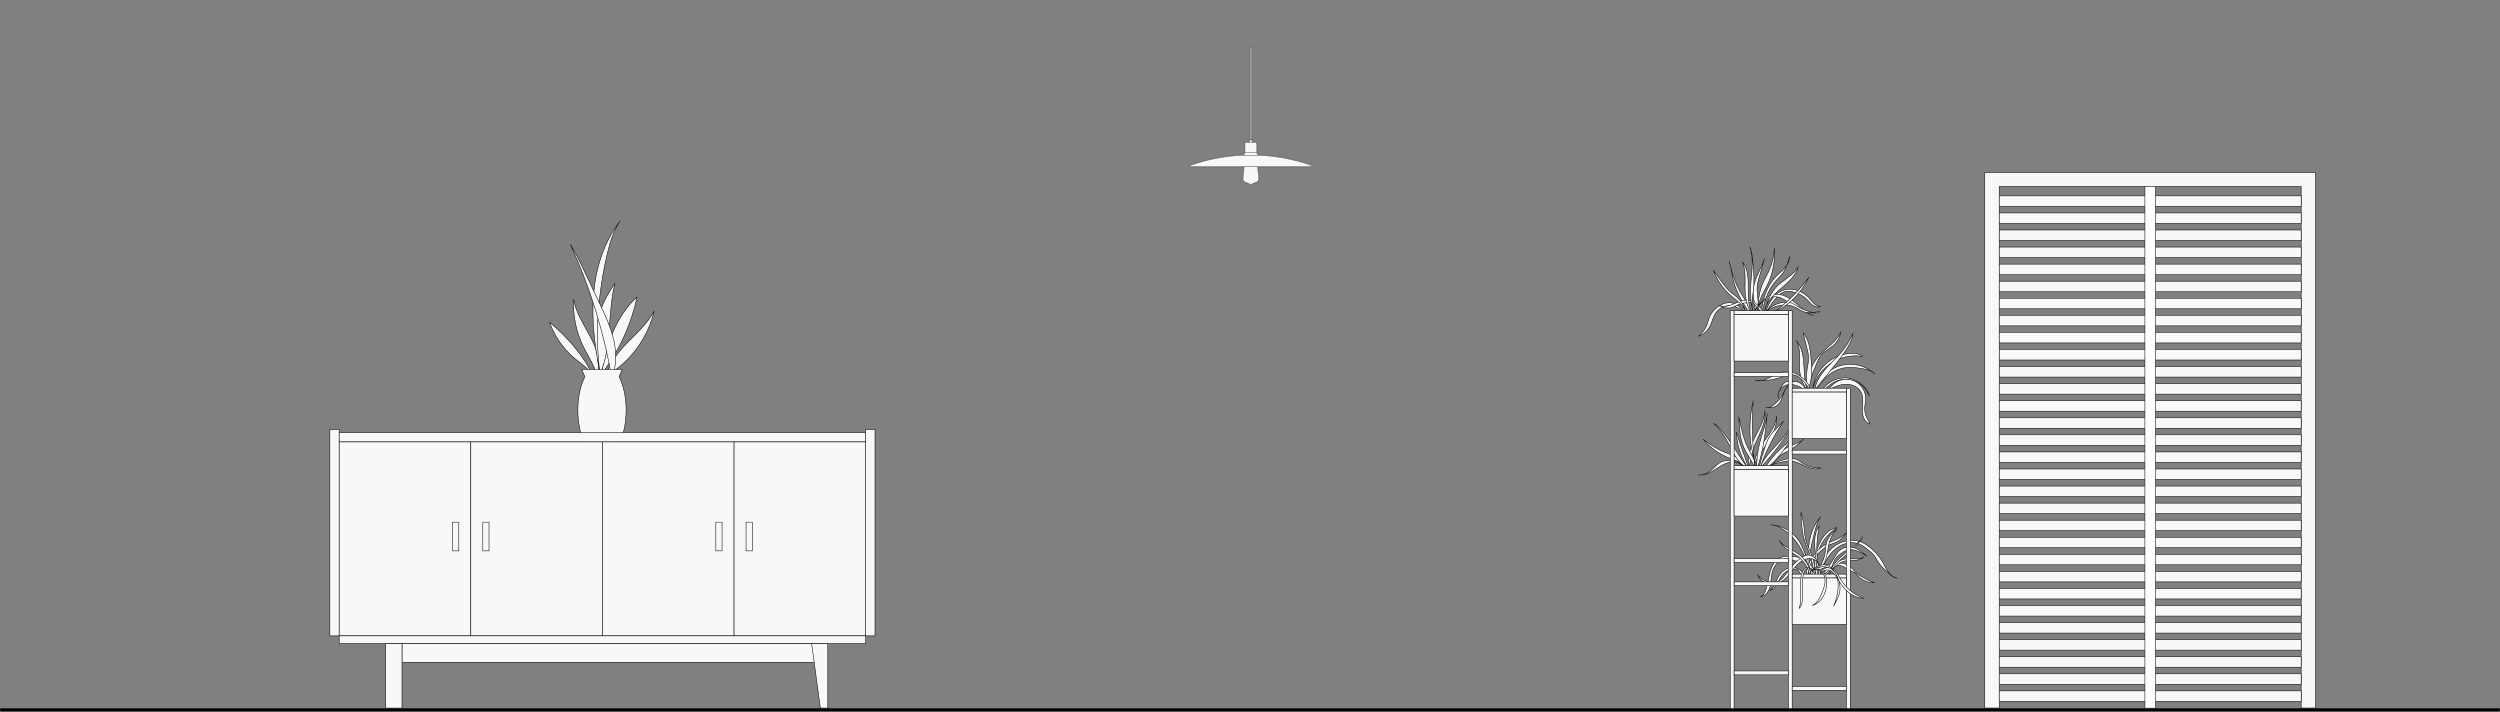 <svg width="1440" height="410" viewBox="0 0 1440 410" fill="none" xmlns="http://www.w3.org/2000/svg">
<rect x="0" y="0" width="1440" height="410" fill="#808080" stroke="none"/>
<g clip-path="url(#clip0_14_33929)">
<path d="M1006.72 269.309C1003.46 266.12 998.768 265.029 994.574 263.233C989.346 260.978 984.679 257.444 981.102 253.006C984.248 255.376 987.422 257.775 990.984 259.441C994.186 260.935 997.662 261.84 1000.71 263.607C1003.13 265.014 1005.25 266.939 1006.72 269.309Z" fill="#F8F8F8" stroke="#040000" stroke-width="0.3" stroke-linecap="round" stroke-linejoin="round"/>
<path d="M1006.88 270.083C1003.57 268.388 1001.09 265.372 999.17 262.183C997.246 258.979 995.766 255.532 993.842 252.343C991.975 249.241 989.677 246.382 987.034 243.883C988.413 244.544 989.533 245.635 990.567 246.77C993.842 250.332 996.528 254.412 999.185 258.462C1001.55 262.082 1003.92 265.702 1006.88 270.097V270.083Z" fill="#F8F8F8" stroke="#040000" stroke-width="0.3" stroke-linecap="round" stroke-linejoin="round"/>
<path d="M1007.17 269.853C1006.78 264.337 1007.76 258.75 1009.96 253.679C1012.46 247.962 1016.58 242.59 1016.51 236.342C1017.08 240.105 1016.07 243.94 1014.65 247.46C1013.23 250.993 1011.38 254.34 1010.16 257.945C1008.62 262.456 1008.05 267.296 1007.17 269.853Z" fill="#F8F8F8" stroke="#040000" stroke-width="0.3" stroke-linecap="round" stroke-linejoin="round"/>
<path d="M1009.51 270.257C1010.3 265.215 1012.14 260.346 1014.88 256.036C1016.55 253.422 1018.55 251.009 1020.2 248.38C1021.83 245.737 1023.14 242.793 1023.21 239.676C1023.84 245.321 1021.02 250.765 1017.84 255.476C1014.67 260.188 1010.99 264.77 1009.5 270.257H1009.51Z" fill="#F8F8F8" stroke="#040000" stroke-width="0.3" stroke-linecap="round" stroke-linejoin="round"/>
<path d="M1013.73 269.438C1016.41 262.169 1023.1 257.286 1027.77 251.109C1030.12 247.992 1032.05 244.444 1035.19 242.117C1032.89 243.87 1031.51 246.513 1030.02 248.983C1026.92 254.126 1023.11 258.794 1019.32 263.434C1017.5 265.674 1015.57 267.987 1013.72 269.438H1013.73Z" fill="#F8F8F8" stroke="#040000" stroke-width="0.3" stroke-linecap="round" stroke-linejoin="round"/>
<path d="M1018.75 268.991C1021.39 263.547 1026.04 259.094 1031.59 256.681C1034.39 255.46 1037.56 254.642 1039.5 252.271C1037.03 254.713 1034.53 257.184 1031.53 258.936C1029.52 260.1 1027.31 260.933 1025.51 262.398C1023.13 264.352 1021.62 267.311 1018.75 268.991Z" fill="#F8F8F8" stroke="#040000" stroke-width="0.3" stroke-linecap="round" stroke-linejoin="round"/>
<path d="M1010.49 269.079C1009.07 265.273 1006.42 262.055 1004.73 258.364C1002.13 252.718 1001.84 246.326 1001.6 240.121C1002.86 246.47 1004.15 252.905 1007.14 258.651C1009.17 262.543 1012.04 266.565 1010.5 269.079H1010.49Z" fill="#F8F8F8" stroke="#040000" stroke-width="0.3" stroke-linecap="round" stroke-linejoin="round"/>
<path d="M1012.9 271.018C1013.96 265.976 1015.37 260.991 1017.12 256.136C1017.7 254.556 1018.3 252.962 1019.18 251.525C1020.35 249.601 1021.96 247.992 1023.56 246.397C1024.81 245.148 1026.06 243.898 1027.32 242.648C1022.48 249.773 1018.44 257.443 1015.28 265.459C1014.57 267.269 1013.86 269.179 1012.89 271.003L1012.9 271.018Z" fill="#F8F8F8" stroke="#040000" stroke-width="0.3" stroke-linecap="round" stroke-linejoin="round"/>
<path d="M1011.81 270.485C1011.72 265.285 1012.33 260.086 1013.6 255.058C1015.04 249.427 1017.31 243.983 1017.94 238.209C1016.82 249.427 1015.64 260.876 1011.79 270.499L1011.81 270.485Z" fill="#F8F8F8" stroke="#040000" stroke-width="0.3" stroke-linecap="round" stroke-linejoin="round"/>
<path d="M1010.89 270.644C1011.15 266.062 1009.55 261.609 1008.74 257.099C1008.15 253.895 1007.96 250.62 1007.96 247.374C1007.96 241.815 1008.53 236.256 1009.86 230.855C1008.85 243.338 1009.44 255.95 1010.89 270.644Z" fill="#F8F8F8" stroke="#040000" stroke-width="0.3" stroke-linecap="round" stroke-linejoin="round"/>
<path d="M1007.44 270.299C1002.99 264.122 1000.42 256.595 1000.15 248.982C1002.49 256.725 1005.52 264.266 1007.44 270.299Z" fill="#F8F8F8" stroke="#040000" stroke-width="0.3" stroke-linecap="round" stroke-linejoin="round"/>
<path d="M1015.82 270.787C1019.72 264.151 1025.02 258.333 1031.27 253.852C1026.73 260.574 1021.53 267.296 1015.82 270.787Z" fill="#F8F8F8" stroke="#040000" stroke-width="0.3" stroke-linecap="round" stroke-linejoin="round"/>
<path d="M1017.6 269.711C1020.99 267.011 1025.04 265.172 1029.3 264.396C1030.9 264.109 1032.55 263.965 1034.1 264.425C1035.87 264.942 1037.3 266.177 1038.87 267.125C1041.87 268.95 1045.47 269.797 1048.96 269.481C1046.16 270.76 1042.86 269.84 1040.06 268.576C1037.26 267.312 1034.49 265.675 1031.4 265.517C1030.12 265.459 1028.84 265.646 1027.59 265.876C1023.84 266.551 1019.9 267.628 1017.6 269.697V269.711Z" fill="#F8F8F8" stroke="#040000" stroke-width="0.3" stroke-linecap="round" stroke-linejoin="round"/>
<path d="M1005.69 269.954C1003.64 268.029 1001.22 266.406 998.51 265.659C995.795 264.912 992.736 265.142 990.366 266.65C989.073 267.469 988.039 268.618 986.933 269.681C984.564 271.965 981.49 273.961 978.215 273.588C981.476 273.99 984.65 272.453 987.45 270.715C990.251 268.977 992.98 266.98 996.197 266.262C999.4 265.544 1003.31 266.564 1005.69 269.954Z" fill="#F8F8F8" stroke="#040000" stroke-width="0.3" stroke-linecap="round" stroke-linejoin="round"/>
<path d="M1004.07 180.049C1002.23 177.55 999.142 176.027 996.039 176.085C992.937 176.157 989.906 177.808 988.183 180.394C986.603 182.764 986.129 185.723 984.75 188.222C983.357 190.736 981.045 192.718 978.345 193.71C980.039 192.072 981.763 190.363 982.768 188.222C983.472 186.714 983.774 185.034 984.348 183.468C985.569 180.121 988.082 177.248 991.242 175.611C993.109 174.634 995.264 174.074 997.332 174.419C1000.76 174.979 1003.34 177.808 1004.08 180.049H1004.07Z" fill="#F8F8F8" stroke="#040000" stroke-width="0.3" stroke-linecap="round" stroke-linejoin="round"/>
<path d="M1016.39 181.141C1018.23 175.956 1020.61 170.383 1025.5 167.855C1031 164.996 1038.19 167.223 1042.26 171.92C1044.05 173.988 1045.93 176.76 1048.66 176.487C1047.16 177.292 1045.24 176.703 1043.89 175.654C1042.54 174.62 1041.55 173.184 1040.3 172.02C1038.62 170.44 1036.5 169.377 1034.32 168.616C1032.13 167.855 1029.7 167.395 1027.54 168.171C1025.88 168.76 1024.53 169.98 1023.36 171.288C1020.48 174.448 1018.29 178.197 1016.38 181.156L1016.39 181.141Z" fill="#F8F8F8" stroke="#040000" stroke-width="0.3" stroke-linecap="round" stroke-linejoin="round"/>
<path d="M1010.37 182.376C1011.98 177.981 1009.83 173.154 1009.78 168.471C1009.71 161.62 1014.12 155.63 1016.29 149.123C1015.24 152.858 1014.19 156.592 1013.14 160.327C1012.7 161.936 1012.24 163.559 1012.11 165.211C1011.84 168.543 1012.86 171.861 1012.63 175.194C1012.44 177.823 1011.45 180.379 1010.4 182.376H1010.37Z" fill="#F8F8F8" stroke="#040000" stroke-width="0.3" stroke-linecap="round" stroke-linejoin="round"/>
<path d="M1009.17 182.535C1004.77 175.928 1000.3 169.134 998.38 161.434C997.475 157.8 997.145 154.023 995.953 150.475C997.361 155.89 998.782 161.377 1001.4 166.333C1002.86 169.134 1004.7 171.733 1006.14 174.549C1007.57 177.364 1008.64 180.481 1009.17 182.535Z" fill="#F8F8F8" stroke="#040000" stroke-width="0.3" stroke-linecap="round" stroke-linejoin="round"/>
<path d="M1014.54 182.492C1014.47 173.873 1017.3 165.025 1023.33 158.877C1024.95 157.225 1026.79 155.76 1028.28 153.993C1029.78 152.212 1030.94 150 1030.84 147.688C1029.83 151.221 1028.77 154.826 1026.56 157.757C1025.41 159.265 1024 160.543 1022.75 161.965C1017.77 167.639 1015.73 175.238 1014.54 182.506V182.492Z" fill="#F8F8F8" stroke="#040000" stroke-width="0.3" stroke-linecap="round" stroke-linejoin="round"/>
<path d="M1009.71 180.596C1011.25 177.523 1013.42 174.779 1016.05 172.553C1017.47 171.346 1019.05 170.297 1020.83 169.795C1025.25 168.559 1029.88 170.944 1033.45 173.831C1037.03 176.704 1040.28 180.223 1044.57 181.846C1039.9 180.051 1035.45 177.724 1031.31 174.923C1028.91 173.299 1026.5 171.461 1023.63 171.016C1020.48 170.542 1017.28 171.906 1014.93 174.032C1012.57 176.158 1010.98 178.988 1009.71 180.596Z" fill="#F8F8F8" stroke="#040000" stroke-width="0.3" stroke-linecap="round" stroke-linejoin="round"/>
<path d="M1016.55 182.32C1014.7 180.007 1012.77 177.752 1010.78 175.569C1010.33 175.08 1009.87 174.578 1009.25 174.333C1008.53 174.032 1007.73 174.118 1006.97 174.218C1005.03 174.448 1003.06 174.678 1001.27 175.454C1000.25 175.885 999.314 176.488 998.28 176.89C995.68 177.896 992.592 177.522 990.309 175.928C992.923 177.12 995.982 176.215 998.61 175.08C1001.24 173.946 1003.98 172.595 1006.83 172.926C1010.36 173.328 1013.03 176.186 1015.39 178.858C1016.29 179.878 1017.18 180.912 1016.55 182.334V182.32Z" fill="#F8F8F8" stroke="#040000" stroke-width="0.3" stroke-linecap="round" stroke-linejoin="round"/>
<path d="M1010.04 182.564C1007.59 178.973 1005.93 174.808 1005.39 170.484C1004.57 163.92 1006.25 156.91 1003.61 150.834C1007.01 154.971 1007.04 160.86 1006.97 166.218C1006.9 171.576 1007.1 177.508 1010.03 182.55L1010.04 182.564Z" fill="#F8F8F8" stroke="#040000" stroke-width="0.3" stroke-linecap="round" stroke-linejoin="round"/>
<path d="M1005.71 183.626C1006.39 180.997 1005.25 178.168 1003.49 176.085C1001.76 173.988 999.458 172.436 997.389 170.67C992.678 166.648 989.03 161.405 986.876 155.602C988.93 158.675 991.099 161.663 993.397 164.565C994.301 165.714 995.235 166.849 996.312 167.811C997.274 168.659 998.337 169.377 999.343 170.181C1003.19 173.269 1005.95 177.694 1005.69 183.626H1005.71Z" fill="#F8F8F8" stroke="#040000" stroke-width="0.3" stroke-linecap="round" stroke-linejoin="round"/>
<path d="M1010.59 180.998C1007.64 175.137 1007.99 168.228 1008.61 161.707C1009.22 155.186 1010.03 148.406 1007.87 142.215C1009.2 145.131 1009.48 148.406 1009.74 151.595C1010.19 156.895 1010.62 162.253 1009.93 167.524C1009.6 170.024 1009.02 172.509 1009.09 175.022C1009.17 177.608 1009.94 180.15 1010.59 180.998Z" fill="#F8F8F8" stroke="#040000" stroke-width="0.3" stroke-linecap="round" stroke-linejoin="round"/>
<path d="M1012.33 181.04C1012.6 175.108 1012.92 169.032 1015.18 163.545C1016.26 160.945 1017.77 158.532 1018.95 155.975C1020.83 151.91 1021.88 147.471 1022.04 143.004C1022.57 150.387 1021.09 157.899 1017.8 164.536C1016.49 167.179 1014.9 169.692 1013.89 172.45C1012.87 175.208 1012.47 178.354 1012.33 181.026V181.04Z" fill="#F8F8F8" stroke="#040000" stroke-width="0.3" stroke-linecap="round" stroke-linejoin="round"/>
<path d="M1016.25 180.079C1017.67 175.023 1019.18 169.766 1022.67 165.83C1026.66 161.32 1032.95 158.892 1035.82 153.592C1034.34 159.036 1029.65 162.885 1025.37 166.577C1021.09 170.269 1016.71 174.721 1016.25 180.079Z" fill="#F8F8F8" stroke="#040000" stroke-width="0.3" stroke-linecap="round" stroke-linejoin="round"/>
<path d="M1016.94 179.749C1019.74 176.503 1023.83 174.334 1028.11 174.09C1029.4 174.018 1030.71 174.118 1031.93 174.549C1033.15 174.994 1034.23 175.756 1035.33 176.445C1037.96 178.068 1040.86 179.275 1043.88 180.008C1045.4 180.367 1047.2 180.553 1048.36 179.49C1045.7 179.591 1043.05 180.496 1040.43 180.008C1037.81 179.505 1035.65 177.681 1033.19 176.632C1027.97 174.391 1021.3 176.187 1016.95 179.763L1016.94 179.749Z" fill="#F8F8F8" stroke="#040000" stroke-width="0.3" stroke-linecap="round" stroke-linejoin="round"/>
<path d="M1019.28 180.524C1021.82 179.95 1023.97 178.312 1025.97 176.646C1031.9 171.69 1037.23 166.031 1041.81 159.797C1036.97 170.053 1027.94 178.255 1019.28 180.51V180.524Z" fill="#F8F8F8" stroke="#040000" stroke-width="0.3" stroke-linecap="round" stroke-linejoin="round"/>
<path d="M1039.95 224.29C1038.71 222.351 1036.33 221.417 1034.03 221.173C1030.62 220.8 1026.77 221.92 1025.04 224.879C1024.28 226.172 1023.99 227.723 1024.23 229.188C1023.76 226.789 1025.02 224.419 1026.36 222.365C1026.85 221.604 1027.38 220.843 1028.12 220.326C1029.46 219.406 1031.26 219.478 1032.84 219.823C1036.08 220.527 1039.1 222.25 1039.93 224.276L1039.95 224.29Z" fill="#F8F8F8" stroke="#040000" stroke-width="0.3" stroke-linecap="round" stroke-linejoin="round"/>
<path d="M1049.44 224.923C1052.45 219.982 1058.49 217.066 1064.23 217.741C1069.98 218.431 1075.15 222.668 1076.93 228.184C1075.84 226.288 1074.73 224.363 1073.24 222.769C1069 218.273 1061.59 217.166 1056.22 220.226C1053.29 221.907 1051.06 224.564 1049.45 224.923H1049.44Z" fill="#F8F8F8" stroke="#040000" stroke-width="0.3" stroke-linecap="round" stroke-linejoin="round"/>
<path d="M1045.83 226.072C1047.27 218.977 1052.79 212.858 1059.69 210.703C1066.6 208.548 1074.62 210.43 1079.83 215.443C1078.35 213.504 1075.75 212.901 1073.35 212.455C1070.09 211.866 1066.76 211.378 1063.47 211.737C1056 212.542 1049.24 218.043 1045.83 226.072Z" fill="#F8F8F8" stroke="#040000" stroke-width="0.3" stroke-linecap="round" stroke-linejoin="round"/>
<path d="M1043.94 225.253C1044.4 219.91 1046.72 214.739 1050.43 210.86C1054.12 206.968 1059.16 204.382 1064.48 203.65C1067.36 203.248 1070.55 203.463 1072.84 205.287C1066.19 204.196 1059.12 205.876 1053.68 209.869C1048.23 213.863 1044.48 220.082 1043.95 225.268L1043.94 225.253Z" fill="#F8F8F8" stroke="#040000" stroke-width="0.3" stroke-linecap="round" stroke-linejoin="round"/>
<path d="M1041.88 224.722C1040.76 217.741 1042.93 210.3 1047.6 205C1051.78 200.274 1057.93 196.999 1060.25 191.139C1059.87 194.04 1058.42 196.798 1056.26 198.78C1054.05 200.806 1051.16 202.027 1049.19 204.282C1047.87 205.804 1047.08 207.686 1046.31 209.539C1044.07 214.883 1041.78 220.441 1041.88 224.722Z" fill="#F8F8F8" stroke="#040000" stroke-width="0.3" stroke-linecap="round" stroke-linejoin="round"/>
<path d="M1041.14 225.052C1038.64 221.791 1037.06 217.813 1036.66 213.719C1036.35 210.76 1036.66 207.772 1036.61 204.799C1036.58 201.825 1036.18 198.751 1034.65 196.209C1038.03 200.001 1038.75 205.416 1039.05 210.487C1039.36 215.557 1039.47 220.887 1041.14 225.038V225.052Z" fill="#F8F8F8" stroke="#040000" stroke-width="0.3" stroke-linecap="round" stroke-linejoin="round"/>
<path d="M1041.41 225.01C1040.45 221.017 1040.26 216.851 1040.88 212.786C1041.21 210.632 1041.75 208.491 1041.74 206.308C1041.74 204.34 1041.25 202.415 1040.78 200.505C1040.06 197.575 1039.33 194.659 1038.61 191.729C1042.27 196.009 1042.83 202.056 1043.23 207.673C1043.61 213.016 1043.92 218.661 1041.41 225.01Z" fill="#F8F8F8" stroke="#040000" stroke-width="0.3" stroke-linecap="round" stroke-linejoin="round"/>
<path d="M1045.4 224.607C1045.82 220.398 1048.1 216.563 1050.83 213.331C1053.56 210.099 1056.79 207.312 1059.59 204.138C1062.78 200.518 1065.41 196.41 1067.33 192C1066.85 196.079 1064.63 199.742 1062.28 203.118C1056.55 211.363 1049.67 218.818 1045.39 224.607H1045.4Z" fill="#F8F8F8" stroke="#040000" stroke-width="0.3" stroke-linecap="round" stroke-linejoin="round"/>
<path d="M1042.7 224.607C1042.2 220.542 1038.68 217.525 1035.06 215.6C1033.41 214.724 1031.64 213.963 1029.78 213.848C1026.47 213.633 1023.4 215.399 1020.47 216.965C1017.54 218.531 1014.19 219.967 1011 219.062C1016.23 219.551 1021.58 218.89 1026.53 217.123C1028.08 216.577 1029.63 215.902 1031.28 215.816C1033.86 215.687 1036.33 217.008 1038.14 218.818C1039.95 220.628 1041.22 222.912 1042.69 224.607H1042.7Z" fill="#F8F8F8" stroke="#040000" stroke-width="0.3" stroke-linecap="round" stroke-linejoin="round"/>
<path d="M1051.18 225.856C1054.52 223.902 1057.98 221.906 1061.83 221.417C1065.68 220.929 1070.03 222.322 1071.89 225.727C1072.98 227.738 1073.05 230.136 1072.94 232.42C1072.82 234.704 1072.56 237.031 1073.05 239.258C1073.54 241.498 1074.99 243.682 1077.2 244.314C1075.65 241.57 1074.06 238.669 1074.04 235.509C1074.04 233.713 1074.54 231.961 1074.63 230.165C1074.85 225.77 1072.2 221.374 1068.22 219.493C1064.25 217.611 1059.18 218.372 1055.92 221.331C1054.03 223.041 1052.7 225.411 1051.18 225.842V225.856Z" fill="#F8F8F8" stroke="#040000" stroke-width="0.3" stroke-linecap="round" stroke-linejoin="round"/>
<path d="M1040.91 225.699C1038.74 223.673 1036.02 222.237 1033.12 221.619C1032.4 221.461 1031.63 221.361 1030.93 221.619C1030.34 221.835 1029.86 222.266 1029.46 222.74C1028.04 224.435 1027.44 226.647 1026.67 228.715C1025.91 230.784 1024.84 232.924 1022.88 233.987C1021.22 234.906 1019.19 234.849 1017.31 234.619C1019.29 235.165 1021.22 233.671 1022.71 232.263C1023.87 231.171 1025.04 230.065 1025.93 228.744C1027.08 227.063 1027.77 225.11 1028.83 223.372C1029.89 221.634 1031.5 220.039 1033.51 219.795C1035.32 219.58 1037.1 220.499 1038.38 221.806C1039.64 223.113 1040.48 224.765 1040.88 225.713L1040.91 225.699Z" fill="#F8F8F8" stroke="#040000" stroke-width="0.3" stroke-linecap="round" stroke-linejoin="round"/>
<path d="M1046.02 331.406C1043.13 329.079 1042.57 324.683 1039.6 322.457C1037.76 321.092 1035.36 320.819 1033.08 320.604C1030.57 320.36 1027.92 320.144 1025.6 321.135C1022.08 322.644 1020.23 326.536 1019.32 330.271C1018.42 334.006 1018.16 337.941 1016.41 341.36C1015.86 342.423 1015.06 343.5 1013.88 343.687C1016.69 343.586 1018.76 340.872 1019.49 338.157C1020.23 335.442 1020.07 332.555 1020.73 329.811C1021.3 327.47 1022.51 325.243 1024.39 323.735C1026.27 322.227 1028.83 321.509 1031.16 322.126C1032.13 322.385 1033.05 322.859 1034.04 323.074C1035.35 323.347 1036.73 323.132 1037.99 323.549C1041.54 324.741 1041.87 329.811 1044.73 332.239C1045.1 331.736 1045.65 331.391 1046.01 331.406H1046.02Z" fill="#F8F8F8" stroke="#040000" stroke-width="0.3" stroke-linecap="round" stroke-linejoin="round"/>
<path d="M1045.93 331.808C1047.69 330.228 1048.2 327.743 1048.95 325.502C1050.54 320.676 1053.68 316.295 1058.03 313.681C1062.38 311.066 1067.98 310.406 1072.63 312.445C1074.8 313.393 1076.71 314.873 1078.45 316.467C1080.63 318.478 1082.63 320.733 1084.14 323.29C1085.27 325.229 1086.13 327.327 1087.41 329.165C1088.71 331.004 1090.56 332.598 1092.77 332.9C1091.2 332.972 1089.84 331.88 1088.65 330.846C1086.11 328.634 1083.54 326.393 1081.74 323.549C1081.01 322.4 1080.42 321.164 1079.6 320.073C1078.59 318.751 1077.29 317.688 1075.98 316.654C1074.44 315.419 1072.89 314.183 1071.08 313.422C1066.44 311.454 1060.84 313.077 1057.02 316.367C1053.2 319.656 1050.86 324.339 1049.09 329.065C1048.76 329.941 1048.43 330.86 1047.79 331.535C1047.14 332.21 1046.08 332.598 1045.89 331.822L1045.93 331.808Z" fill="#F8F8F8" stroke="#040000" stroke-width="0.3" stroke-linecap="round" stroke-linejoin="round"/>
<path d="M1044.77 331.75C1045.4 330.946 1045.58 329.653 1045.5 328.475C1045.43 327.298 1045.16 326.163 1045.06 324.985C1044.87 322.701 1045.37 320.432 1046.02 318.306C1047.07 314.786 1048.53 311.44 1050.57 308.797C1052.6 306.168 1055.23 304.272 1058.04 303.898C1052.73 307.461 1047.83 313.278 1046.37 321.035C1046.14 322.256 1045.99 323.52 1046.03 324.769C1046.08 326.12 1046.34 327.456 1046.39 328.806C1046.47 330.156 1046.32 331.607 1045.68 332.655C1045.49 332.512 1045.3 332.368 1044.77 331.736V331.75Z" fill="#F8F8F8" stroke="#040000" stroke-width="0.3" stroke-linecap="round" stroke-linejoin="round"/>
<path d="M1052.23 332.023C1050.26 331.606 1048.22 331.161 1046.62 329.94C1045.47 329.049 1044.63 327.814 1043.85 326.593C1042.5 324.467 1041.22 322.284 1040.19 319.985C1039.1 317.572 1038.25 315.03 1036.94 312.732C1033.57 306.742 1027 302.677 1020.14 302.289C1022.02 302.246 1023.82 303.007 1025.47 303.926C1031.44 307.273 1036.01 312.846 1038.8 319.109C1039.92 321.623 1040.78 324.252 1042.1 326.665C1043.42 329.078 1045.3 331.304 1047.84 332.367C1049.12 332.913 1050.89 332.999 1052.24 332.023H1052.23Z" fill="#F8F8F8" stroke="#040000" stroke-width="0.3" stroke-linecap="round" stroke-linejoin="round"/>
<path d="M1041.86 333.847C1041.61 327.556 1041.08 321.235 1041.77 314.973C1042.44 308.71 1044.46 302.39 1048.66 297.707C1046.81 300.436 1045.93 303.697 1045.12 306.886C1042.96 315.303 1041.02 324.166 1043.13 332.597C1042.77 332.727 1042.42 332.856 1041.86 333.833V333.847Z" fill="#F8F8F8" stroke="#040000" stroke-width="0.3" stroke-linecap="round" stroke-linejoin="round"/>
<path d="M1040.26 331.879C1040.71 324.065 1045.52 316.653 1052.45 313.062C1054.52 311.999 1056.73 311.252 1058.82 310.232C1060.9 309.213 1062.91 307.848 1064.16 305.895C1062.67 308.839 1060.12 311.238 1057.08 312.545C1055.96 313.033 1054.77 313.364 1053.66 313.881C1052.27 314.542 1051.02 315.49 1049.83 316.481C1047.44 318.492 1045.23 320.761 1043.65 323.462C1042.07 326.148 1041.14 329.279 1041.4 332.396C1041.09 332.353 1040.81 332.31 1040.23 331.894L1040.26 331.879Z" fill="#F8F8F8" stroke="#040000" stroke-width="0.3" stroke-linecap="round" stroke-linejoin="round"/>
<path d="M1043.69 331.232C1044.34 329.365 1045.85 327.899 1047.57 326.937C1049.3 325.975 1051.23 325.457 1053.16 325.041C1055.36 324.567 1057.58 324.179 1059.82 324.308C1062.06 324.438 1064.32 325.141 1066.01 326.607C1066.98 327.44 1067.74 328.503 1068.64 329.408C1069.68 330.427 1070.9 331.246 1072.13 332.008C1074.49 333.458 1076.94 334.78 1079.57 335.642C1076.48 335.742 1073.37 334.593 1071.08 332.51C1070.11 331.62 1069.26 330.557 1068.15 329.824C1067.08 329.106 1065.8 328.761 1064.66 328.144C1063.67 327.612 1062.8 326.894 1061.79 326.391C1058.56 324.797 1054.68 325.774 1051.25 326.894C1049.84 327.354 1048.43 327.842 1047.21 328.661C1045.99 329.479 1044.96 330.7 1044.67 332.151C1044.3 331.993 1043.94 331.835 1043.67 331.232H1043.69Z" fill="#F8F8F8" stroke="#040000" stroke-width="0.3" stroke-linecap="round" stroke-linejoin="round"/>
<path d="M1048.76 331.792C1051.29 331.261 1052.97 328.948 1054.7 327.009C1056.85 324.581 1059.58 322.47 1062.78 321.967C1066.4 321.392 1070.51 322.843 1073.54 320.789C1072.13 322.34 1069.88 322.743 1067.79 322.8C1065.71 322.872 1063.54 322.699 1061.59 323.446C1060.2 323.978 1059 324.926 1057.86 325.874C1055.4 327.871 1052.91 329.882 1050.89 332.323C1050.57 332.237 1050.26 332.151 1048.78 331.806L1048.76 331.792Z" fill="#F8F8F8" stroke="#040000" stroke-width="0.3" stroke-linecap="round" stroke-linejoin="round"/>
<path d="M1053.1 332.957C1053.68 328.533 1056.36 324.64 1059.54 321.509C1062.71 318.377 1066.43 315.849 1069.78 312.919C1071.01 311.827 1072.25 310.65 1072.89 309.127C1070.59 313.738 1066.37 316.998 1062.45 320.345C1058.53 323.678 1054.62 327.542 1053.42 332.54C1052.87 332.224 1052.23 332.081 1053.12 332.957H1053.1Z" fill="#F8F8F8" stroke="#040000" stroke-width="0.3" stroke-linecap="round" stroke-linejoin="round"/>
<path d="M1040.25 332.841C1039.01 330.054 1036.71 327.498 1033.71 326.952C1031.72 326.578 1029.6 327.167 1027.91 328.302C1026.21 329.437 1024.92 331.089 1023.97 332.884C1022.6 335.513 1021.75 338.673 1019.28 340.31C1021.32 339.607 1022.74 337.768 1023.83 335.901C1024.91 334.033 1025.8 332.008 1027.32 330.471C1028.96 328.805 1031.27 327.828 1033.61 327.814C1034.21 327.814 1034.85 327.885 1035.35 328.201C1035.78 328.474 1036.08 328.905 1036.37 329.322C1037.22 330.557 1038.06 331.792 1038.91 333.013C1039.28 332.884 1039.66 332.755 1040.28 332.841H1040.25Z" fill="#F8F8F8" stroke="#040000" stroke-width="0.3" stroke-linecap="round" stroke-linejoin="round"/>
<path d="M1045.43 333.029C1044.7 328.188 1043.87 323.29 1042.31 318.98C1041.44 316.582 1040.36 314.398 1039.56 311.928C1037.86 306.714 1037.56 300.681 1037.3 294.906C1038.21 297.937 1038.85 301.169 1039.23 304.444C1039.49 306.656 1039.61 308.911 1040.12 311.023C1040.84 314.011 1042.21 316.395 1043.28 319.095C1045.03 323.548 1045.92 328.992 1045.43 333.029Z" fill="#F8F8F8" stroke="#040000" stroke-width="0.3" stroke-linecap="round" stroke-linejoin="round"/>
<path d="M1048.09 326.664C1049.41 324.294 1050.67 321.838 1051.16 319.166C1051.58 316.925 1051.44 314.584 1052.1 312.401C1053.06 309.226 1055.59 306.827 1058.03 304.572C1056.36 306.784 1054.72 309.097 1053.88 311.74C1053.42 313.162 1053.2 314.642 1052.96 316.107C1052.17 320.976 1051.02 326.118 1048.09 326.664Z" fill="#F8F8F8" stroke="#040000" stroke-width="0.3" stroke-linecap="round" stroke-linejoin="round"/>
<path d="M1045.29 331.88C1046.93 327.212 1046.03 322.098 1045.52 317.171C1044.99 312.244 1044.96 306.858 1047.9 302.879C1047.18 306.384 1046.74 309.946 1046.55 313.523C1046.44 315.792 1046.42 318.062 1046.65 320.317C1046.82 321.926 1047.13 323.534 1047.21 325.158C1047.44 329.208 1046.34 333.316 1045.29 331.88Z" fill="#F8F8F8" stroke="#040000" stroke-width="0.3" stroke-linecap="round" stroke-linejoin="round"/>
<path d="M1049.8 330.859C1052.3 327.828 1054.55 324.61 1056.55 321.235C1057.35 319.87 1058.14 318.462 1059.28 317.356C1060.91 315.762 1063.23 314.929 1065.51 315.044C1069.33 315.23 1072.53 317.888 1075.42 320.401C1072.06 318.204 1068.17 315.906 1064.26 316.854C1062.57 317.256 1061.09 318.247 1059.72 319.324C1058.69 320.129 1057.7 320.99 1057.01 322.096C1056.17 323.432 1055.83 325.012 1055.1 326.42C1053.95 328.618 1051.81 330.284 1049.81 330.873L1049.8 330.859Z" fill="#F8F8F8" stroke="#040000" stroke-width="0.3" stroke-linecap="round" stroke-linejoin="round"/>
<path d="M1048.09 325.659C1046.85 322.959 1045 319.957 1042.04 319.712C1040.1 319.554 1038.29 320.66 1036.76 321.853C1034.23 323.821 1031.97 326.133 1030.08 328.719C1028.15 331.347 1026.3 334.464 1023.14 335.326C1021.22 335.843 1019.18 335.398 1017.31 334.694C1015.33 333.962 1013.36 332.856 1012.33 331.003C1013.92 335.082 1018.8 337.567 1023.04 336.461C1026.43 335.57 1028.99 332.841 1031.17 330.112C1033.35 327.383 1035.46 324.424 1038.54 322.743C1041.61 321.063 1045.99 321.149 1048.06 325.63L1048.09 325.659Z" fill="#F8F8F8" stroke="#040000" stroke-width="0.3" stroke-linecap="round" stroke-linejoin="round"/>
<path d="M1042.83 335.298C1044.21 328.734 1040.38 321.796 1034.67 318.234C1031.23 316.079 1026.95 314.743 1024.88 311.238C1026.03 313.436 1027.69 315.346 1029.69 316.797C1031.51 318.104 1033.58 319.024 1035.41 320.331C1040.79 324.18 1043.36 331.578 1042.82 335.313L1042.83 335.298Z" fill="#F8F8F8" stroke="#040000" stroke-width="0.3" stroke-linecap="round" stroke-linejoin="round"/>
<path d="M998.826 178.988H996.599V408.785H998.826V178.988Z" fill="#F8F8F8" stroke="#040000" stroke-width="0.3" stroke-linecap="round" stroke-linejoin="round"/>
<path d="M1032.29 178.988H1030.06V408.785H1032.29V178.988Z" fill="#F8F8F8" stroke="#040000" stroke-width="0.3" stroke-linecap="round" stroke-linejoin="round"/>
<path d="M1065.75 223.604H1063.53V408.786H1065.75V223.604Z" fill="#F8F8F8" stroke="#040000" stroke-width="0.3" stroke-linecap="round" stroke-linejoin="round"/>
<path d="M1030.08 178.988H998.84V181.215H1030.08V178.988Z" fill="#F8F8F8" stroke="#040000" stroke-width="0.3" stroke-linecap="round" stroke-linejoin="round"/>
<path d="M1030.08 268.232H998.84V270.459H1030.08V268.232Z" fill="#F8F8F8" stroke="#040000" stroke-width="0.3" stroke-linecap="round" stroke-linejoin="round"/>
<path d="M1030.08 386.479H998.84V388.705H1030.08V386.479Z" fill="#F8F8F8" stroke="#040000" stroke-width="0.3" stroke-linecap="round" stroke-linejoin="round"/>
<path d="M1030.08 321.781H998.84V324.008H1030.08V321.781Z" fill="#F8F8F8" stroke="#040000" stroke-width="0.3" stroke-linecap="round" stroke-linejoin="round"/>
<path d="M1030.08 335.154H998.84V337.381H1030.08V335.154Z" fill="#F8F8F8" stroke="#040000" stroke-width="0.3" stroke-linecap="round" stroke-linejoin="round"/>
<path d="M1063.54 259.299H1032.3V261.525H1063.54V259.299Z" fill="#F8F8F8" stroke="#040000" stroke-width="0.3" stroke-linecap="round" stroke-linejoin="round"/>
<path d="M1030.08 214.684H998.84V216.91H1030.08V214.684Z" fill="#F8F8F8" stroke="#040000" stroke-width="0.3" stroke-linecap="round" stroke-linejoin="round"/>
<path d="M1063.54 395.398H1032.3V397.625H1063.54V395.398Z" fill="#F8F8F8" stroke="#040000" stroke-width="0.3" stroke-linecap="round" stroke-linejoin="round"/>
<path d="M1063.54 223.604H1032.3V225.83H1063.54V223.604Z" fill="#F8F8F8" stroke="#040000" stroke-width="0.3" stroke-linecap="round" stroke-linejoin="round"/>
<path d="M1032.29 252.604H1063.53V225.829H1032.29V252.604Z" fill="#F8F8F8" stroke="#040000" stroke-width="0.3" stroke-linecap="round" stroke-linejoin="round"/>
<path d="M998.826 207.99H1030.06V181.216H998.826V207.99Z" fill="#F8F8F8" stroke="#040000" stroke-width="0.3" stroke-linecap="round" stroke-linejoin="round"/>
<path d="M998.826 297.234H1030.06V270.46H998.826V297.234Z" fill="#F8F8F8" stroke="#040000" stroke-width="0.3" stroke-linecap="round" stroke-linejoin="round"/>
<path d="M1063.54 330.701H1032.3V332.928H1063.54V330.701Z" fill="#F8F8F8" stroke="#040000" stroke-width="0.3" stroke-linecap="round" stroke-linejoin="round"/>
<path d="M1032.29 359.703H1063.53V332.928H1032.29V359.703Z" fill="#F8F8F8" stroke="#040000" stroke-width="0.3" stroke-linecap="round" stroke-linejoin="round"/>
<path d="M1048.29 330.027C1049.7 329.036 1051.31 328.088 1053.02 328.303C1055.41 328.591 1056.92 330.961 1058.17 333.029C1059.92 335.916 1061.88 338.746 1064.45 340.944C1067.02 343.141 1070.28 344.678 1073.67 344.635C1067.94 342.639 1062.98 338.516 1059.97 333.245C1058.67 330.989 1057.52 328.332 1055.14 327.312C1052.34 326.106 1048.94 327.887 1048.29 330.056V330.027Z" fill="#F8F8F8" stroke="#040000" stroke-width="0.3" stroke-linecap="round" stroke-linejoin="round"/>
<path d="M1044.21 329.194C1044.37 328.174 1043.46 327.197 1042.43 327.082C1041.4 326.967 1040.4 327.556 1039.77 328.375C1039.14 329.194 1038.87 330.214 1038.67 331.233C1037.73 336.074 1038.77 341.116 1038.15 346C1037.95 347.637 1037.5 349.347 1036.3 350.481C1038.57 343.888 1035.74 336.333 1038.09 329.783C1038.45 328.792 1038.95 327.815 1039.8 327.197C1040.65 326.579 1041.91 326.436 1044.2 329.179L1044.21 329.194Z" fill="#F8F8F8" stroke="#040000" stroke-width="0.3" stroke-linecap="round" stroke-linejoin="round"/>
<path d="M1042.77 329.165C1044.05 328.001 1046.01 327.642 1047.61 328.26C1049.87 329.121 1051.13 331.635 1051.25 334.034C1051.35 336.433 1050.52 338.774 1049.64 341.015C1048.43 344.074 1046.88 347.364 1043.87 348.671C1047.2 347.953 1049.7 345.037 1050.96 341.862C1051.87 339.607 1052.28 337.165 1052.15 334.738C1052.04 332.727 1051.49 330.63 1050.06 329.222C1048.62 327.814 1046.12 327.355 1042.77 329.165Z" fill="#F8F8F8" stroke="#040000" stroke-width="0.3" stroke-linecap="round" stroke-linejoin="round"/>
<path d="M1043.15 328.546C1045.12 327.296 1047.38 326.449 1049.71 326.392C1052.04 326.334 1054.44 327.124 1056.09 328.776C1058.36 331.06 1058.9 334.55 1058.8 337.768C1058.67 341.704 1057.75 345.611 1056.12 349.187C1057.91 345.97 1059.77 342.594 1059.87 338.917C1059.94 336.332 1059.13 333.775 1057.97 331.462C1056.85 329.25 1055.31 327.138 1053.12 325.975C1050.92 324.811 1047.97 324.826 1043.13 328.561L1043.15 328.546Z" fill="#F8F8F8" stroke="#040000" stroke-width="0.3" stroke-linecap="round" stroke-linejoin="round"/>
</g>
<mask id="path-77-inside-1_14_33929" fill="white">
<path d="M0 0H1440V410H0V0Z"/>
</mask>
<path d="M1440 410V408H0V410V412H1440V410Z" fill="black" mask="url(#path-77-inside-1_14_33929)"/>
<path d="M346.273 215.726C349.097 199.249 354.527 182.277 366.932 171.092C363.661 186.474 357.227 201.162 346.273 215.726Z" fill="#F8F8F8" stroke="#040000" stroke-width="0.3" stroke-linecap="round" stroke-linejoin="round"/>
<path d="M343.977 217.145C342.712 210.881 338.87 205.528 336.062 199.788C331.912 191.333 329.937 181.814 330.415 172.418C331.742 180.086 336.201 186.766 339.858 193.648C343.514 200.529 346.476 208.428 343.992 217.145H343.977Z" fill="#F8F8F8" stroke="#040000" stroke-width="0.3" stroke-linecap="round" stroke-linejoin="round"/>
<path d="M345.504 215.462C343.837 205.187 342.156 194.634 344.316 184.451C345.936 176.767 349.685 169.686 354.174 163.252C349.777 181.118 352.554 200.697 345.488 215.462H345.504Z" fill="#F8F8F8" stroke="#040000" stroke-width="0.3" stroke-linecap="round" stroke-linejoin="round"/>
<path d="M349.284 216.404C351.027 208.798 356.335 202.549 361.796 196.98C367.273 191.41 373.198 186.056 376.793 179.129C373.121 195.005 362.413 209.106 349.268 216.389L349.284 216.404Z" fill="#F8F8F8" stroke="#040000" stroke-width="0.3" stroke-linecap="round" stroke-linejoin="round"/>
<path d="M342.509 218.07C340.349 213.087 335.365 210.063 331.184 206.591C324.519 201.068 319.397 193.709 316.512 185.547C327.219 194.588 336.569 205.249 342.509 218.086V218.07Z" fill="#F8F8F8" stroke="#040000" stroke-width="0.3" stroke-linecap="round" stroke-linejoin="round"/>
<path d="M345.502 214.229C342.571 199.417 340.627 184.282 341.923 169.239C343.219 154.196 347.924 139.2 357.197 127.289C353.278 132.982 351.303 139.771 349.714 146.513C344.252 169.779 342.74 193.956 345.502 214.229Z" fill="#F8F8F8" stroke="#040000" stroke-width="0.3" stroke-linecap="round" stroke-linejoin="round"/>
<path d="M352.447 218.086C347.911 191.426 339.858 165.382 328.548 140.82C331.403 145.279 333.686 150.093 335.954 154.876C339.086 161.494 342.218 168.098 345.35 174.717C348.544 181.459 351.753 188.247 353.45 195.514C355.147 202.781 355.224 210.634 352.432 218.102L352.447 218.086Z" fill="#F8F8F8" stroke="#040000" stroke-width="0.3" stroke-linecap="round" stroke-linejoin="round"/>
<path d="M356.567 216.96C357.2 215.71 357.77 214.337 358.28 212.871H335.183C335.692 214.337 336.263 215.71 336.896 216.96C334.381 221.912 332.838 228.747 332.838 236.292C332.838 244.824 334.828 252.43 337.929 257.444H355.564C358.665 252.43 360.656 244.808 360.656 236.292C360.656 228.747 359.097 221.912 356.598 216.96H356.567Z" fill="#F8F8F8" stroke="#040000" stroke-width="0.3" stroke-linecap="round" stroke-linejoin="round"/>
<path d="M195.369 247.398H190V366.275H195.369V247.398Z" fill="#F8F8F8" stroke="#040000" stroke-width="0.3" stroke-linecap="round" stroke-linejoin="round"/>
<path d="M504 247.398H498.631V366.275H504V247.398Z" fill="#F8F8F8" stroke="#040000" stroke-width="0.3" stroke-linecap="round" stroke-linejoin="round"/>
<path d="M498.631 254.559V249.189L195.368 249.189V254.559L498.631 254.559Z" fill="#F8F8F8" stroke="#040000" stroke-width="0.3" stroke-linecap="round" stroke-linejoin="round"/>
<path d="M271.186 254.559H195.371V366.276H271.186V254.559Z" fill="#F8F8F8" stroke="#040000" stroke-width="0.3" stroke-linecap="round" stroke-linejoin="round"/>
<path d="M347 254.559H271.184V366.276H347V254.559Z" fill="#F8F8F8" stroke="#040000" stroke-width="0.3" stroke-linecap="round" stroke-linejoin="round"/>
<path d="M422.815 254.559H347V366.276H422.815V254.559Z" fill="#F8F8F8" stroke="#040000" stroke-width="0.3" stroke-linecap="round" stroke-linejoin="round"/>
<path d="M498.633 254.559H422.817V366.276H498.633V254.559Z" fill="#F8F8F8" stroke="#040000" stroke-width="0.3" stroke-linecap="round" stroke-linejoin="round"/>
<path d="M498.633 366.275H195.371V370.75H498.633V366.275Z" fill="#F8F8F8" stroke="#040000" stroke-width="0.3" stroke-linecap="round" stroke-linejoin="round"/>
<path d="M231.548 381.473V370.75H467.511L472.525 381.473H231.548Z" fill="#F8F8F8" stroke="#040000" stroke-width="0.3" stroke-linecap="round" stroke-linejoin="round"/>
<path d="M231.547 370.75H222.167V407.84H231.547V370.75Z" fill="#F8F8F8" stroke="#040000" stroke-width="0.3" stroke-linecap="round" stroke-linejoin="round"/>
<path d="M476.815 407.84V370.75H467.511L472.526 407.84H476.815Z" fill="#F8F8F8" stroke="#040000" stroke-width="0.3" stroke-linecap="round" stroke-linejoin="round"/>
<path d="M264.273 300.766H260.694V317.305H264.273V300.766Z" fill="#F8F8F8" stroke="#040000" stroke-width="0.3" stroke-linecap="round" stroke-linejoin="round"/>
<path d="M281.676 300.766H278.096V317.305H281.676V300.766Z" fill="#F8F8F8" stroke="#040000" stroke-width="0.3" stroke-linecap="round" stroke-linejoin="round"/>
<path d="M415.905 300.766H412.325V317.305H415.905V300.766Z" fill="#F8F8F8" stroke="#040000" stroke-width="0.3" stroke-linecap="round" stroke-linejoin="round"/>
<path d="M433.305 300.766H429.726V317.305H433.305V300.766Z" fill="#F8F8F8" stroke="#040000" stroke-width="0.3" stroke-linecap="round" stroke-linejoin="round"/>
<g clip-path="url(#clip1_14_33929)">
<path d="M1143.23 99.328V407.796H1151.55V107.346H1325.47V407.796H1333.77V99.328H1143.23Z" fill="#F8F8F8" stroke="#040000" stroke-width="0.3" stroke-linecap="round" stroke-linejoin="round"/>
<path d="M1325.47 397.951H1151.55V403.991H1325.47V397.951Z" fill="#F8F8F8" stroke="#040000" stroke-width="0.3" stroke-linecap="round" stroke-linejoin="round"/>
<path d="M1325.47 388.123H1151.55V394.163H1325.47V388.123Z" fill="#F8F8F8" stroke="#040000" stroke-width="0.3" stroke-linecap="round" stroke-linejoin="round"/>
<path d="M1325.47 378.279H1151.55V384.319H1325.47V378.279Z" fill="#F8F8F8" stroke="#040000" stroke-width="0.3" stroke-linecap="round" stroke-linejoin="round"/>
<path d="M1325.47 368.451H1151.55V374.491H1325.47V368.451Z" fill="#F8F8F8" stroke="#040000" stroke-width="0.3" stroke-linecap="round" stroke-linejoin="round"/>
<path d="M1325.47 358.623H1151.55V364.663H1325.47V358.623Z" fill="#F8F8F8" stroke="#040000" stroke-width="0.3" stroke-linecap="round" stroke-linejoin="round"/>
<path d="M1325.47 348.795H1151.55V354.835H1325.47V348.795Z" fill="#F8F8F8" stroke="#040000" stroke-width="0.3" stroke-linecap="round" stroke-linejoin="round"/>
<path d="M1325.47 338.951H1151.55V344.991H1325.47V338.951Z" fill="#F8F8F8" stroke="#040000" stroke-width="0.3" stroke-linecap="round" stroke-linejoin="round"/>
<path d="M1325.47 329.123H1151.55V335.163H1325.47V329.123Z" fill="#F8F8F8" stroke="#040000" stroke-width="0.3" stroke-linecap="round" stroke-linejoin="round"/>
<path d="M1325.47 319.293H1151.55V325.333H1325.47V319.293Z" fill="#F8F8F8" stroke="#040000" stroke-width="0.3" stroke-linecap="round" stroke-linejoin="round"/>
<path d="M1325.47 309.465H1151.55V315.505H1325.47V309.465Z" fill="#F8F8F8" stroke="#040000" stroke-width="0.3" stroke-linecap="round" stroke-linejoin="round"/>
<path d="M1325.47 299.637H1151.55V305.677H1325.47V299.637Z" fill="#F8F8F8" stroke="#040000" stroke-width="0.3" stroke-linecap="round" stroke-linejoin="round"/>
<path d="M1325.47 289.793H1151.55V295.833H1325.47V289.793Z" fill="#F8F8F8" stroke="#040000" stroke-width="0.3" stroke-linecap="round" stroke-linejoin="round"/>
<path d="M1325.47 279.965H1151.55V286.005H1325.47V279.965Z" fill="#F8F8F8" stroke="#040000" stroke-width="0.3" stroke-linecap="round" stroke-linejoin="round"/>
<path d="M1325.47 270.137H1151.55V276.177H1325.47V270.137Z" fill="#F8F8F8" stroke="#040000" stroke-width="0.3" stroke-linecap="round" stroke-linejoin="round"/>
<path d="M1325.47 260.309H1151.55V266.349H1325.47V260.309Z" fill="#F8F8F8" stroke="#040000" stroke-width="0.3" stroke-linecap="round" stroke-linejoin="round"/>
<path d="M1325.47 250.465H1151.55V256.505H1325.47V250.465Z" fill="#F8F8F8" stroke="#040000" stroke-width="0.3" stroke-linecap="round" stroke-linejoin="round"/>
<path d="M1325.47 240.637H1151.55V246.677H1325.47V240.637Z" fill="#F8F8F8" stroke="#040000" stroke-width="0.3" stroke-linecap="round" stroke-linejoin="round"/>
<path d="M1325.47 230.809H1151.55V236.849H1325.47V230.809Z" fill="#F8F8F8" stroke="#040000" stroke-width="0.3" stroke-linecap="round" stroke-linejoin="round"/>
<path d="M1325.47 220.98H1151.55V227.021H1325.47V220.98Z" fill="#F8F8F8" stroke="#040000" stroke-width="0.3" stroke-linecap="round" stroke-linejoin="round"/>
<path d="M1325.47 211.137H1151.55V217.177H1325.47V211.137Z" fill="#F8F8F8" stroke="#040000" stroke-width="0.3" stroke-linecap="round" stroke-linejoin="round"/>
<path d="M1325.47 201.309H1151.55V207.349H1325.47V201.309Z" fill="#F8F8F8" stroke="#040000" stroke-width="0.3" stroke-linecap="round" stroke-linejoin="round"/>
<path d="M1325.47 191.48H1151.55V197.521H1325.47V191.48Z" fill="#F8F8F8" stroke="#040000" stroke-width="0.3" stroke-linecap="round" stroke-linejoin="round"/>
<path d="M1325.47 181.65H1151.55V187.69H1325.47V181.65Z" fill="#F8F8F8" stroke="#040000" stroke-width="0.3" stroke-linecap="round" stroke-linejoin="round"/>
<path d="M1325.47 171.822H1151.55V177.862H1325.47V171.822Z" fill="#F8F8F8" stroke="#040000" stroke-width="0.3" stroke-linecap="round" stroke-linejoin="round"/>
<path d="M1325.47 161.979H1151.55V168.019H1325.47V161.979Z" fill="#F8F8F8" stroke="#040000" stroke-width="0.3" stroke-linecap="round" stroke-linejoin="round"/>
<path d="M1325.47 152.15H1151.55V158.19H1325.47V152.15Z" fill="#F8F8F8" stroke="#040000" stroke-width="0.3" stroke-linecap="round" stroke-linejoin="round"/>
<path d="M1325.47 142.322H1151.55V148.362H1325.47V142.322Z" fill="#F8F8F8" stroke="#040000" stroke-width="0.3" stroke-linecap="round" stroke-linejoin="round"/>
<path d="M1325.47 132.494H1151.55V138.534H1325.47V132.494Z" fill="#F8F8F8" stroke="#040000" stroke-width="0.3" stroke-linecap="round" stroke-linejoin="round"/>
<path d="M1325.47 122.65H1151.55V128.69H1325.47V122.65Z" fill="#F8F8F8" stroke="#040000" stroke-width="0.3" stroke-linecap="round" stroke-linejoin="round"/>
<path d="M1325.47 112.822H1151.55V118.862H1325.47V112.822Z" fill="#F8F8F8" stroke="#040000" stroke-width="0.3" stroke-linecap="round" stroke-linejoin="round"/>
<path d="M1241.54 107.346H1235.47V407.871H1241.54V107.346Z" fill="white" stroke="#040000" stroke-width="0.3" stroke-linecap="round" stroke-linejoin="round"/>
</g>
<g clip-path="url(#clip2_14_33929)">
<path d="M720.5 106.815C720.303 106.815 720.118 106.692 720.044 106.496C719.958 106.262 719.774 106.078 719.54 105.992C718.739 105.721 717.951 105.427 717.163 105.107C716.252 104.763 715.685 103.878 715.735 102.908L716.449 96.101H685.714C685.493 96.101 685.296 95.953 685.222 95.745C685.123 95.474 685.271 95.167 685.542 95.069C695.208 91.677 705.28 89.712 715.513 89.22C716.289 89.183 716.904 88.544 716.904 87.77V82.425C716.904 82.094 717.175 81.836 717.496 81.836H719.269C719.392 81.836 719.49 81.737 719.49 81.615V80.46C719.49 80.361 719.577 80.275 719.675 80.275H719.971V27.368C719.971 27.27 720.057 27.184 720.155 27.184H720.832C720.931 27.184 721.017 27.27 721.017 27.368V80.288H721.313C721.411 80.288 721.497 80.374 721.497 80.472V81.627C721.497 81.75 721.596 81.848 721.719 81.848H723.492C723.825 81.848 724.083 82.118 724.083 82.438V87.783C724.083 88.544 724.699 89.196 725.462 89.232H725.622C725.622 89.232 725.659 89.232 725.684 89.232C735.843 89.736 745.854 91.702 755.446 95.069C755.655 95.142 755.803 95.339 755.803 95.56C755.803 95.855 755.569 96.088 755.274 96.088H724.527L725.228 102.687C725.389 103.706 724.797 104.714 723.812 105.083C723.037 105.402 722.236 105.697 721.436 105.967C721.202 106.053 721.03 106.237 720.943 106.471C720.894 106.606 720.796 106.704 720.66 106.754C720.635 106.754 720.512 106.778 720.5 106.778V106.815Z" fill="white"/>
<path d="M720.845 27.369V80.473H721.325V81.628C721.325 81.849 721.51 82.033 721.732 82.033H723.505C723.726 82.033 723.911 82.217 723.911 82.439V87.783C723.911 88.656 724.601 89.381 725.475 89.417C735.683 89.897 745.755 91.862 755.397 95.254C755.532 95.303 755.631 95.426 755.631 95.573C755.631 95.757 755.483 95.917 755.286 95.917H724.33L725.044 102.724C725.192 103.67 724.65 104.592 723.751 104.924C722.975 105.243 722.175 105.538 721.387 105.808C721.104 105.906 720.882 106.14 720.771 106.423C720.746 106.509 720.673 106.57 720.599 106.595C720.562 106.607 720.525 106.607 720.5 106.607C720.377 106.607 720.266 106.533 720.217 106.41C720.118 106.128 719.885 105.906 719.601 105.796C718.801 105.526 718.013 105.231 717.237 104.911C716.412 104.604 715.87 103.781 715.932 102.896L716.671 95.893H685.714C685.567 95.893 685.443 95.807 685.394 95.659C685.333 95.487 685.431 95.291 685.604 95.229C695.233 91.838 705.318 89.872 715.526 89.393C716.4 89.356 717.089 88.631 717.089 87.759V82.414C717.089 82.193 717.274 82.008 717.496 82.008H719.269C719.49 82.008 719.675 81.824 719.675 81.603V80.448H720.155V27.369H720.845ZM725.635 89.442C725.635 89.442 725.586 89.442 725.561 89.442C725.536 89.442 725.512 89.442 725.487 89.442H725.647M720.845 27H720.155C719.946 27 719.786 27.16 719.786 27.369V80.104H719.675C719.466 80.104 719.306 80.264 719.306 80.473V81.628L717.483 81.664C717.052 81.664 716.708 82.008 716.708 82.439V87.783C716.708 88.459 716.178 89.024 715.501 89.049C705.256 89.528 695.159 91.506 685.48 94.91C685.111 95.045 684.914 95.45 685.049 95.819C685.148 96.102 685.419 96.298 685.714 96.298H716.252L715.562 102.884C715.501 103.953 716.129 104.911 717.114 105.28C717.89 105.599 718.69 105.894 719.49 106.164C719.663 106.226 719.811 106.373 719.872 106.558C719.971 106.816 720.217 106.988 720.5 106.988C720.574 106.988 720.66 106.975 720.734 106.951C720.919 106.877 721.067 106.742 721.128 106.558C721.19 106.373 721.338 106.226 721.522 106.164C722.31 105.894 723.123 105.599 723.899 105.28C724.945 104.887 725.586 103.793 725.413 102.675L724.736 96.298H755.274C755.668 96.298 755.988 95.979 755.988 95.585C755.988 95.291 755.803 95.02 755.508 94.922C745.903 91.543 735.88 89.577 725.721 89.073C725.697 89.073 725.66 89.073 725.635 89.073H725.487C724.81 89.037 724.28 88.484 724.28 87.808V82.463C724.28 82.033 723.936 81.689 723.505 81.689H721.732L721.695 80.485C721.695 80.276 721.535 80.116 721.325 80.116H721.214V27.369C721.214 27.16 721.054 27 720.845 27Z" fill="#585959"/>
<path d="M724.33 95.93H716.658L715.944 102.737C715.809 103.634 716.289 104.518 717.114 104.887C717.914 105.219 718.727 105.526 719.552 105.808C719.86 105.907 720.106 106.14 720.217 106.435C720.278 106.582 720.438 106.668 720.599 106.607C720.685 106.582 720.746 106.509 720.771 106.435C720.882 106.14 721.128 105.907 721.436 105.808C722.261 105.526 723.074 105.219 723.874 104.887C724.711 104.518 725.191 103.634 725.044 102.737L724.33 95.93Z" fill="#F8F8F8" stroke="#585959" stroke-width="0.3" stroke-miterlimit="10"/>
<path d="M725.475 89.441C724.6 89.404 723.911 88.679 723.911 87.807V82.462C723.911 82.241 723.726 82.057 723.504 82.057H717.483C717.262 82.057 717.077 82.241 717.077 82.462V87.807C717.077 88.679 716.387 89.404 715.513 89.441C705.305 89.92 695.233 91.886 685.591 95.277C685.419 95.339 685.32 95.535 685.382 95.707C685.431 95.843 685.554 95.941 685.702 95.941H755.273C755.458 95.941 755.618 95.793 755.618 95.597C755.618 95.449 755.532 95.326 755.384 95.277C745.755 91.886 735.67 89.92 725.462 89.441H725.475Z" fill="#F8F8F8" stroke="#585959" stroke-width="0.3" stroke-linejoin="round"/>
<path d="M721.313 80.681C721.313 80.571 721.227 80.473 721.103 80.473H719.872C719.761 80.473 719.663 80.559 719.663 80.681V81.64C719.663 81.861 719.478 82.045 719.256 82.045H721.719C721.497 82.045 721.313 81.861 721.313 81.64V80.681Z" fill="#F8F8F8" stroke="#585959" stroke-width="0.3" stroke-miterlimit="10"/>
<path d="M719.675 80.682H721.313" stroke="#585959" stroke-width="0.3" stroke-miterlimit="10"/>
<path d="M720.845 27.369H720.155V80.473H720.845V27.369Z" fill="#F8F8F8" stroke="#585959" stroke-width="0.3" stroke-miterlimit="10"/>
<path d="M717.077 87.795H723.911" stroke="#585959" stroke-width="0.3" stroke-miterlimit="10"/>
<path d="M725.475 89.441H715.513" stroke="#585959" stroke-width="0.3" stroke-miterlimit="10"/>
</g>
<defs>
<clipPath id="clip0_14_33929">
<rect width="115" height="267" fill="white" transform="translate(978 142)"/>
</clipPath>
<clipPath id="clip1_14_33929">
<rect width="191" height="309" fill="white" transform="translate(1143 99.1)"/>
</clipPath>
<clipPath id="clip2_14_33929">
<rect width="71" height="80" fill="white" transform="translate(685 27)"/>
</clipPath>
</defs>
</svg>
